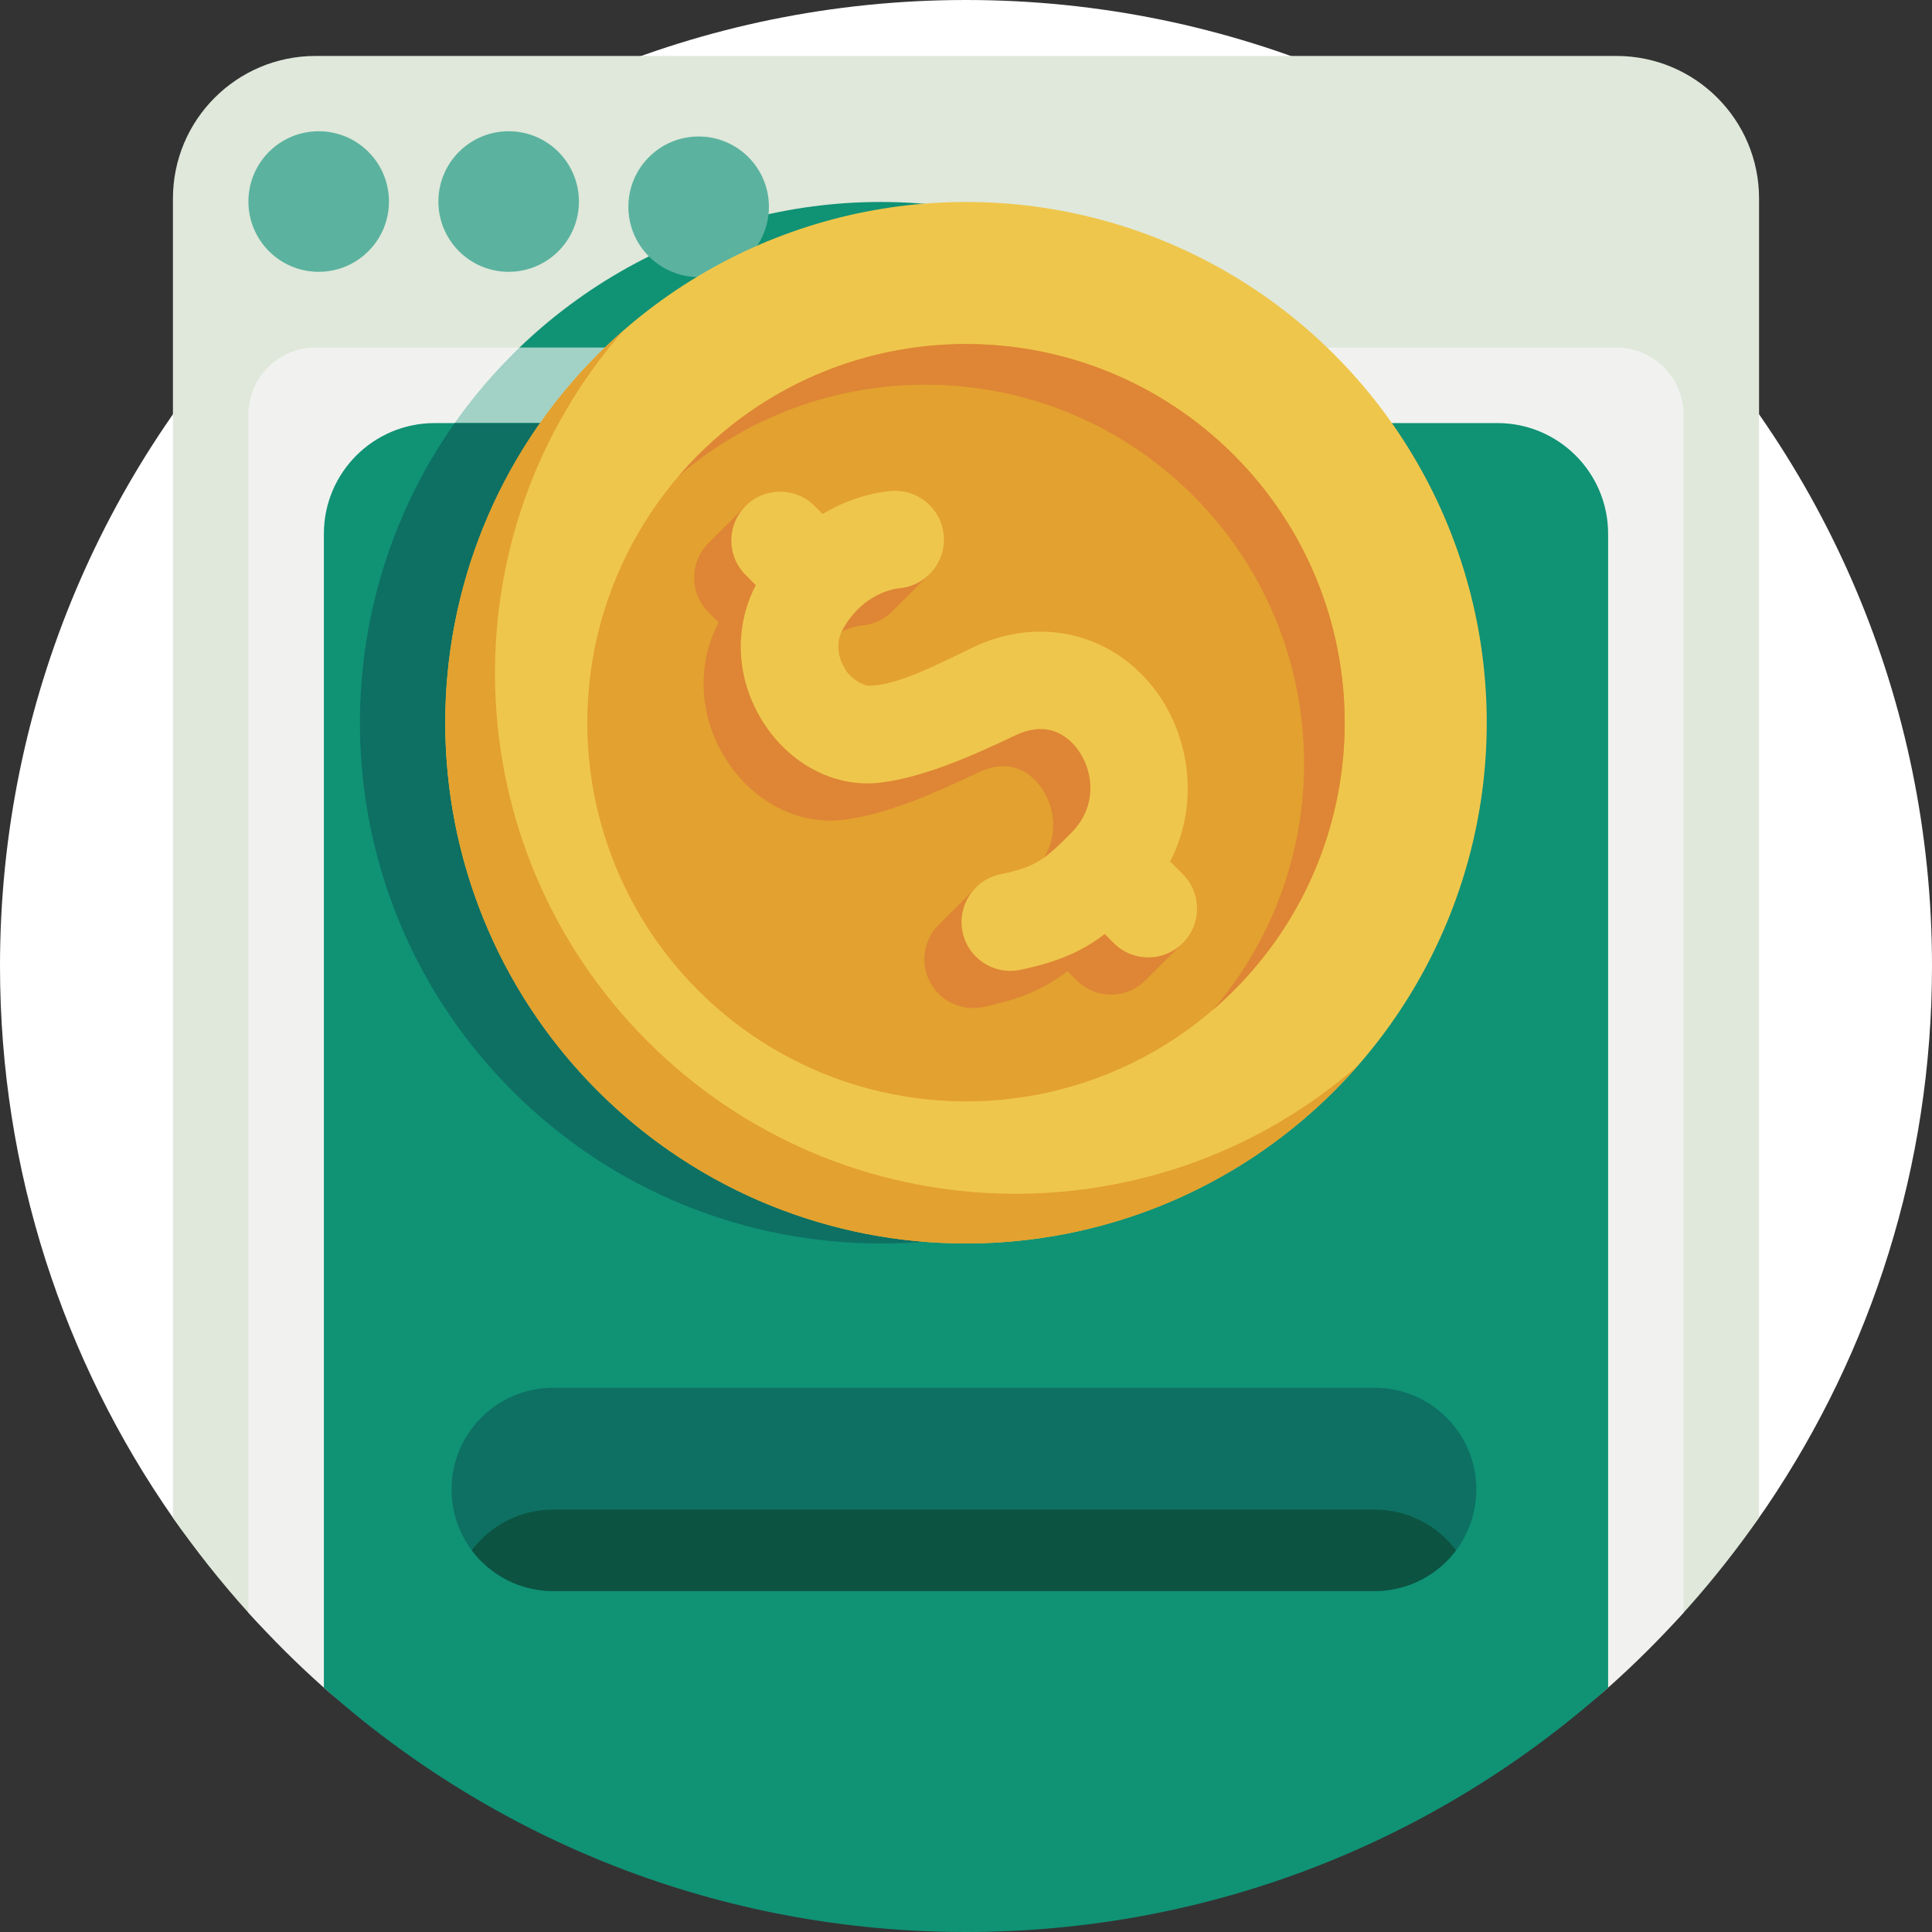 <?xml version="1.0" encoding="utf-8"?>
<!-- Generator: Adobe Illustrator 26.0.0, SVG Export Plug-In . SVG Version: 6.00 Build 0)  -->
<svg version="1.1" id="Слой_1" xmlns="http://www.w3.org/2000/svg" xmlns:xlink="http://www.w3.org/1999/xlink" x="0px" y="0px"
	 viewBox="0 0 512 512" style="enable-background:new 0 0 512 512;" xml:space="preserve">
<rect x="0" y="0" width="512" height="512" fill="#333333" stroke="none"/>
<style type="text/css">
	.st0{fill:#FFFFFF;}
	.st1{fill:#DFE8DA;}
	.st2{fill:#109275;}
	.st3{fill:#F1F2EF;}
	.st4{opacity:0.35;fill:#109275;}
	.st5{fill:#0D7063;}
	.st6{fill:#5BB29F;}
	.st7{fill:#EFC64C;}
	.st8{fill:#E3A12F;}
	.st9{fill:#DE8635;}
	.st10{fill:#0C5441;}
</style>
<g>
	<g>
		<path class="st0" d="M512,256c0,53.019-16.118,102.274-43.721,143.132
			c-46.005,68.096-123.914,34.9-212.279,34.9c-87.031,0-163.918,34.539-210.173-31.83
			c-28.887-41.45-45.827-91.848-45.827-146.202c0-141.385,114.615-256,256-256s256,114.615,256,256V256z"/>
		<path class="st1" d="M466.17,52.61v349.59c-5.781,8.296-12.041,16.234-18.74,23.773
			c-46.891,52.775-115.279,26.015-191.43,26.015c-75.475,0-143.324,27.348-190.175-24.614
			c-7.173-7.955-13.854-16.363-19.995-25.175V52.61c0-20.87,16.92-37.78,37.78-37.78h344.78
			c20.86,0,37.78,16.91,37.78,37.78V52.61z"/>
		<circle class="st2" cx="233.387" cy="191.527" r="138.003"/>
		<path class="st3" d="M446.17,109.89V427.37c-6.3,6.99-12.97,13.63-20,19.88
			c-45.22,40.28-104.84,4.739-170.17,4.739S131.05,487.53,85.83,447.25c-7.03-6.25-13.7-12.89-20-19.88V109.89
			c0-9.8,7.98-17.77,17.78-17.77h344.78c9.8,0,17.78,7.97,17.78,17.77V109.89z"/>
		<path class="st4" d="M330.97,289.11C277.08,343,189.7,343,135.8,289.11c-53.89-53.89-53.89-141.27,0-195.17
			c0.61-0.61,1.23-1.22,1.86-1.82h191.45c0.63,0.6,1.25,1.21,1.86,1.82c53.89,53.9,53.89,141.28,0,195.17H330.97z"
			/>
		<path class="st2" d="M426.17,141.47v305.78C380.95,487.53,321.33,512,256,512s-124.95-24.47-170.17-64.75V141.47
			c0-16.21,13.14-29.35,29.35-29.35h281.64C413.03,112.12,426.17,125.26,426.17,141.47z"/>
		<path class="st5" d="M330.97,289.11C277.08,343,189.7,343,135.8,289.11c-48.18-48.18-53.29-123.13-15.3-176.99
			h225.78C384.26,165.98,379.15,240.93,330.97,289.11z"/>
		<g>
			<circle class="st6" cx="84.456" cy="53.408" r="18.622"/>
			<circle class="st6" cx="134.803" cy="53.408" r="18.622"/>
			<circle class="st6" cx="185.15" cy="54.797" r="18.622"/>
		</g>
		<g>
			<circle class="st7" cx="256" cy="191.527" r="138.003"/>
			<path class="st8" d="M359.95,282.297c-2.026,2.331-4.15,4.6-6.364,6.814
				c-53.891,53.891-141.268,53.9-195.169,0c-53.891-53.891-53.891-141.277,0-195.169
				c2.214-2.214,4.483-4.339,6.814-6.364c-47.446,54.198-45.322,136.687,6.355,188.364
				c51.686,51.686,134.166,53.801,188.364,6.355H359.95z"/>
			<circle class="st8" cx="256" cy="191.527" r="100.361"/>
			<path class="st9" d="M326.966,120.562c39.192,39.192,39.192,102.742,0,141.934
				c-1.809,1.809-3.673,3.529-5.581,5.185c33.917-39.426,32.189-98.962-5.194-136.345s-96.918-39.111-136.345-5.194
				c1.656-1.908,3.376-3.772,5.185-5.581C224.224,81.37,287.773,81.37,326.966,120.562z"/>
			<path class="st9" d="M247.98,181.431c-9.44,4.509-20.053,10.154-27.666,10.154c-1.026,0-4.171-1.38-5.873-3.873
				c-0.904-1.323-3.65-6.018-1.046-10.867c5.336-9.931,14.155-11.019,15.143-11.108
				c3.328-0.306,6.235-1.858,8.33-4.141l9.971-9.971l-5.626-5.626l-1.908,1.908c-2.11-5.097-7.352-8.458-13.134-7.927
				c-5.475,0.503-11.864,2.413-18.014,6.091l-2.126-2.126l-8.432-9.858l-9.858,9.858
				c-5.051,5.051-5.05,13.239,0,18.29l2.704,2.704c-6.127,11.704-5.135,25.982,2.635,37.36
				c7.25,10.617,18.874,16.352,30.337,14.966c11.243-1.36,23.808-6.808,35.712-12.494
				c9.084-4.339,14.415,0.592,16.784,3.919c3.983,5.593,5.129,14.797-1.769,21.786
				c-4.567,4.639-15.163,4.387-15.163,4.387l-10.026,10.026c-3.107,2.985-4.663,7.445-3.716,11.972
				c1.462,6.991,8.314,11.474,15.305,10.014c10.01-2.093,16.326-4.892,22.359-9.48l2.391,2.391
				c5.051,5.051,13.239,5.051,18.29,0l9.858-9.858l-13.208-11.781c7.893-15.182,5.099-32.733-3.254-44.462
				c-11.333-15.915-31.025-20.84-49-12.254L247.98,181.431z"/>
			<path class="st7" d="M257.838,171.573c-9.44,4.509-20.053,10.154-27.666,10.154c-1.026,0-4.171-1.38-5.873-3.873
				c-0.904-1.323-3.65-6.017-1.046-10.867c5.336-9.931,14.155-11.019,15.143-11.108
				c7.112-0.654,12.349-6.95,11.695-14.063s-6.95-12.349-14.063-11.695c-5.475,0.503-11.864,2.412-18.014,6.091
				L215.888,134.086c-5.05-5.05-13.239-5.051-18.29,0s-5.051,13.239,0,18.29l2.704,2.704
				c-6.127,11.704-5.134,25.982,2.636,37.36c7.25,10.617,18.874,16.352,30.336,14.966
				c11.243-1.36,23.808-6.808,35.712-12.494c9.084-4.338,14.414,0.592,16.783,3.919
				c3.983,5.593,5.128,14.797-1.769,21.786c-7.279,7.393-9.729,9.166-18.892,11.079
				c-6.993,1.462-11.476,8.314-10.013,15.306c1.462,6.991,8.314,11.474,15.305,10.013
				c10.01-2.093,16.326-4.892,22.358-9.479l2.392,2.392c5.051,5.051,13.239,5.051,18.29,0
				s5.051-13.239,0-18.29l-3.35-3.35c7.893-15.182,5.099-32.734-3.253-44.462
				c-11.333-15.915-31.024-20.839-48.999-12.253L257.838,171.573z"/>
		</g>
		<path class="st5" d="M391.24,394.709c0,6.06-2,11.65-5.37,16.15c-0.78,1.03-1.62,2-2.52,2.9
			c-4.87,4.87-11.61,7.89-19.05,7.89h-217.7c-8.82,0-16.65-4.24-21.57-10.79
			c-3.37-4.5-5.37-10.09-5.37-16.15c0-7.44,3.02-14.17,7.89-19.04c4.87-4.88,11.61-7.89,19.05-7.89h217.7
			c14.88,0,26.94,12.061,26.94,26.93L391.24,394.709z"/>
		<path class="st10" d="M385.87,410.86c-0.78,1.03-1.62,2-2.52,2.9c-4.87,4.87-11.61,7.89-19.05,7.89h-217.7
			c-8.82,0-16.65-4.24-21.57-10.79c0.77-1.03,1.61-2,2.52-2.91c4.87-4.88,11.61-7.89,19.05-7.89h217.7
			c8.83-0.001,16.66,4.239,21.57,10.8L385.87,410.86z"/>
	</g>
</g>
</svg>

